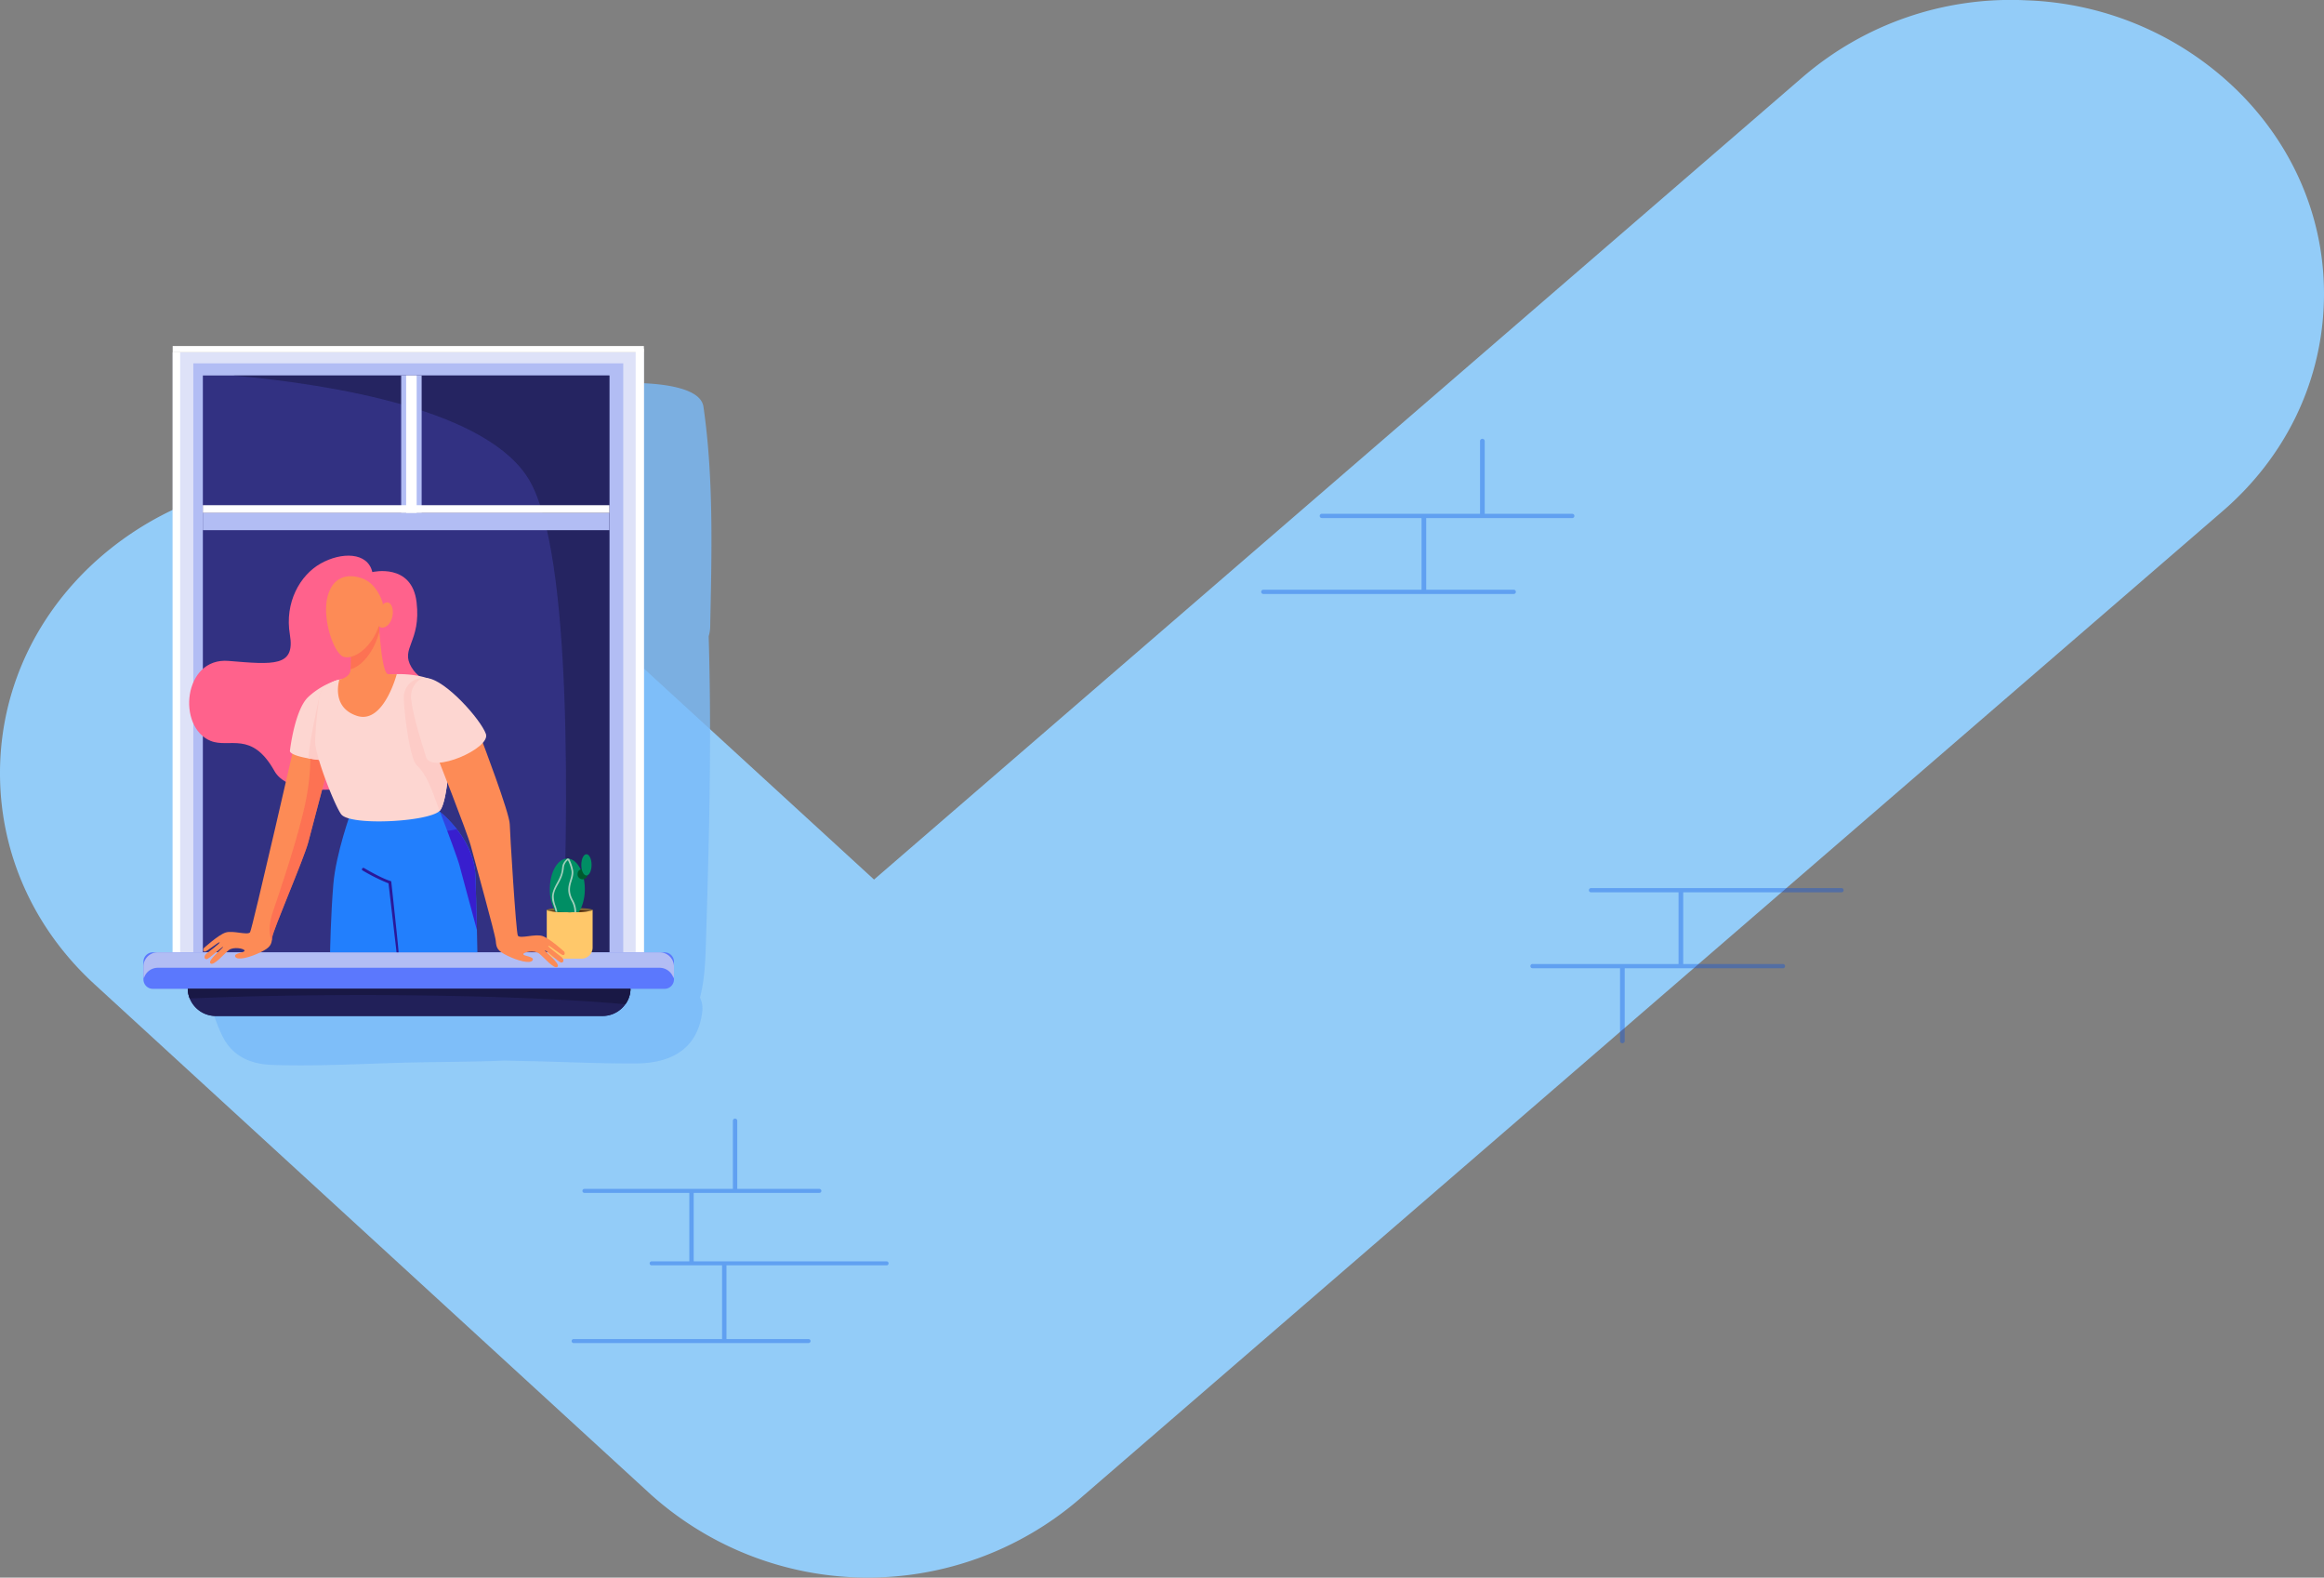 <svg id="Group_6579" data-name="Group 6579" xmlns="http://www.w3.org/2000/svg" xmlns:xlink="http://www.w3.org/1999/xlink" width="630.583" height="427.931" viewBox="0 0 630.583 427.931">
  <rect x="0" y="0" width="630.583" height="427.931" fill="#808080" stroke="none"/>
  <defs>
    <clipPath id="clip-path">
      <rect id="Rectangle_4692" data-name="Rectangle 4692" width="630.583" height="427.931" fill="none"/>
    </clipPath>
    <clipPath id="clip-path-3">
      <rect id="Rectangle_4671" data-name="Rectangle 4671" width="86.006" height="60.895" fill="none"/>
    </clipPath>
    <clipPath id="clip-path-4">
      <rect id="Rectangle_4672" data-name="Rectangle 4672" width="84.979" height="42.089" fill="none"/>
    </clipPath>
    <clipPath id="clip-path-6">
      <rect id="Rectangle_4674" data-name="Rectangle 4674" width="140.096" height="185.118" fill="none"/>
    </clipPath>
    <clipPath id="clip-path-7">
      <rect id="Rectangle_4681" data-name="Rectangle 4681" width="102.089" height="160.671" fill="none"/>
    </clipPath>
    <clipPath id="clip-path-8">
      <rect id="Rectangle_4686" data-name="Rectangle 4686" width="17.208" height="55.73" fill="none"/>
    </clipPath>
    <clipPath id="clip-path-9">
      <rect id="Rectangle_4687" data-name="Rectangle 4687" width="10.536" height="21.938" fill="none"/>
    </clipPath>
    <clipPath id="clip-path-10">
      <rect id="Rectangle_4688" data-name="Rectangle 4688" width="29.312" height="6.179" fill="none"/>
    </clipPath>
    <clipPath id="clip-path-11">
      <rect id="Rectangle_4689" data-name="Rectangle 4689" width="12.451" height="36.028" fill="none"/>
    </clipPath>
    <clipPath id="clip-path-12">
      <rect id="Rectangle_4690" data-name="Rectangle 4690" width="7.938" height="12.649" fill="none"/>
    </clipPath>
  </defs>
  <g id="Group_6578" data-name="Group 6578" clip-path="url(#clip-path)">
    <g id="Group_6577" data-name="Group 6577">
      <g id="Group_6576" data-name="Group 6576" clip-path="url(#clip-path)">
        <path id="Path_8482" data-name="Path 8482" d="M549.871.088a86.51,86.51,0,0,0-60.764,20.846L237.159,238.584,143.3,152.545a84.828,84.828,0,0,0-60.1-22.532A86.256,86.256,0,0,0,23.871,154.2C8.147,169.472-.324,189.616.009,210.93c.334,21.294,9.435,41.2,25.619,56.038L176.6,405.4A88.115,88.115,0,0,0,292.456,407L603.135,138.6c16.652-14.386,26.37-34.028,27.361-55.3,1.006-21.28-6.834-41.666-22.07-57.375A86.034,86.034,0,0,0,549.871.088" transform="translate(0 0)" fill="#93ccf8"/>
        <g id="Group_6548" data-name="Group 6548" transform="translate(155.101 303.408)" opacity="0.35">
          <g id="Group_6547" data-name="Group 6547">
            <g id="Group_6546" data-name="Group 6546" clip-path="url(#clip-path-3)">
              <path id="Path_8483" data-name="Path 8483" d="M193.587,336.411v-.026H165.175a.542.542,0,1,1,0-1.079h40.23V316.758a.6.6,0,0,1,1.19,0v18.548h22.227a.542.542,0,1,1,0,1.079H194.775v18.574h52.285a.542.542,0,1,1,0,1.079h-43.4v20h22.228a.542.542,0,1,1,0,1.079H162.246a.542.542,0,1,1,0-1.079h40.23v-20H183.412a.542.542,0,1,1,0-1.079h10.174Z" transform="translate(-161.65 -316.219)" fill="#004ee5"/>
            </g>
          </g>
        </g>
        <g id="Group_6551" data-name="Group 6551" transform="translate(415.248 240.896)" opacity="0.35">
          <g id="Group_6550" data-name="Group 6550">
            <g id="Group_6549" data-name="Group 6549" clip-path="url(#clip-path-4)">
              <path id="Path_8484" data-name="Path 8484" d="M433.415,271.663h39.566V252.217H449.291a.578.578,0,1,1,0-1.15h67.835a.578.578,0,1,1,0,1.15H474.25v19.446h27a.578.578,0,1,1,0,1.15H458.373v19.767a.637.637,0,0,1-1.268,0V272.814h-23.69a.578.578,0,1,1,0-1.15" transform="translate(-432.781 -251.067)" fill="#004ee5"/>
            </g>
          </g>
        </g>
        <g id="Group_6554" data-name="Group 6554" transform="translate(342.205 119.027)" opacity="0.35">
          <g id="Group_6553" data-name="Group 6553">
            <g id="Group_6552" data-name="Group 6552" clip-path="url(#clip-path-4)">
              <path id="Path_8485" data-name="Path 8485" d="M416.04,144.4V124.628a.637.637,0,0,1,1.268,0V144.4H441a.578.578,0,1,1,0,1.15H401.432v19.446h23.69a.578.578,0,1,1,0,1.15H357.288a.578.578,0,1,1,0-1.15h42.876V145.546h-27a.578.578,0,1,1,0-1.15" transform="translate(-356.654 -124.053)" fill="#004ee5"/>
            </g>
          </g>
        </g>
        <g id="Group_6557" data-name="Group 6557" transform="translate(52.949 103.861)" opacity="0.8">
          <g id="Group_6556" data-name="Group 6556">
            <g id="Group_6555" data-name="Group 6555" clip-path="url(#clip-path-6)">
              <path id="Path_8486" data-name="Path 8486" d="M193.105,114.7c-1.438-9.9-38.607-5.851-38.1-4.352a15.676,15.676,0,0,0-2.441,6,26.041,26.041,0,0,0-1.118,5.28c-1.5,13.754-3,27.574-2.476,41.43.509,13.408,2.1,26.593,1.717,40.048-.386,13.488-1.609,26.945-1.749,40.442-.031,3-.052,6.156.069,9.35-8.5-.014-17.017-.225-25.47-.235l-47.945-.06a15.575,15.575,0,0,0-11.159,4.412c-5.882.05-11.851,6.335-8.052,13.107,2.758,4.917,3.73,10.309,6.185,15.265,2.73,5.511,7.6,7.662,13.546,7.864,13.192.447,26.575-.462,39.776-.7,7.711-.139,15.446-.143,23.158-.479l7.19.156c9.524.207,19.084.687,28.61.624,9.583-.063,16.769-4,17.942-14.1a6.827,6.827,0,0,0-.623-3.777c1.43-5.319,1.5-11.358,1.678-17.023.3-9.768.584-19.537.781-29.309.345-17.223.425-34.456-.1-51.676a9.408,9.408,0,0,0,.415-2.608c.4-19.6.995-40.2-1.833-59.654" transform="translate(-55.185 -108.246)" fill="#79baf9"/>
            </g>
          </g>
        </g>
        <path id="Path_8487" data-name="Path 8487" d="M60.892,286.909H165.433a7.583,7.583,0,0,0,7.792-7.357H53.1a7.584,7.584,0,0,0,7.792,7.357" transform="translate(-2.151 -11.325)" fill="#212059"/>
        <rect id="Rectangle_4675" data-name="Rectangle 4675" width="127.854" height="169.632" transform="translate(46.853 95.56)" fill="#dee2f8"/>
        <rect id="Rectangle_4676" data-name="Rectangle 4676" width="127.854" height="1.696" transform="translate(46.853 93.864)" fill="#fff"/>
        <rect id="Rectangle_4677" data-name="Rectangle 4677" width="2.228" height="164.62" transform="translate(172.478 94.557)" fill="#fff"/>
        <rect id="Rectangle_4678" data-name="Rectangle 4678" width="2.028" height="169.632" transform="translate(46.853 95.56)" fill="#fff"/>
        <rect id="Rectangle_4679" data-name="Rectangle 4679" width="116.653" height="163.967" transform="translate(52.453 98.554)" fill="#b2bdf4"/>
        <rect id="Rectangle_4680" data-name="Rectangle 4680" width="110.314" height="160.671" transform="translate(55.044 101.85)" fill="#323182"/>
        <g id="Group_6560" data-name="Group 6560" transform="translate(63.269 101.85)" opacity="0.54">
          <g id="Group_6559" data-name="Group 6559">
            <g id="Group_6558" data-name="Group 6558" clip-path="url(#clip-path-7)">
              <path id="Path_8488" data-name="Path 8488" d="M168.029,106.15V266.821H155.181c1.74-41.215,2.823-111.8-8.754-132.042-10.992-19.22-53.1-26.143-80.487-28.629Z" transform="translate(-65.94 -106.15)" fill="#191944"/>
            </g>
          </g>
        </g>
        <rect id="Rectangle_4682" data-name="Rectangle 4682" width="110.314" height="4.689" transform="translate(55.044 139.121)" fill="#b2bdf4"/>
        <rect id="Rectangle_4683" data-name="Rectangle 4683" width="5.555" height="37.272" transform="translate(108.851 101.85)" fill="#b2bdf4"/>
        <rect id="Rectangle_4684" data-name="Rectangle 4684" width="2.855" height="37.272" transform="translate(110.201 101.85)" fill="#fff"/>
        <path id="Path_8489" data-name="Path 8489" d="M43.11,279.134H181.967a2.547,2.547,0,0,0,2.547-2.547v-4.8a2.547,2.547,0,0,0-2.546-2.547H43.11a2.548,2.548,0,0,0-2.547,2.547v4.8a2.547,2.547,0,0,0,2.547,2.547" transform="translate(-1.643 -10.908)" fill="#5b78fd"/>
        <path id="Path_8490" data-name="Path 8490" d="M44.543,269.235H180.536a3.873,3.873,0,0,1,3.979,3.757v2.384a3.57,3.57,0,0,1-.116.9,3.944,3.944,0,0,0-3.863-2.853H44.543a3.942,3.942,0,0,0-3.863,2.853,3.527,3.527,0,0,1-.116-.9v-2.384a3.873,3.873,0,0,1,3.979-3.757" transform="translate(-1.643 -10.908)" fill="#b2bdf4"/>
        <path id="Path_8491" data-name="Path 8491" d="M60.892,286.909H165.433a7.583,7.583,0,0,0,7.792-7.357H53.1a7.584,7.584,0,0,0,7.792,7.357" transform="translate(-2.151 -11.325)" fill="#212059"/>
        <path id="Path_8492" data-name="Path 8492" d="M100.31,281.236c-17.075,0-33.052.34-46.7.93a7.015,7.015,0,0,1-.5-2.614H173.225a7.042,7.042,0,0,1-1.386,4.189c-16.654-1.526-42.5-2.505-71.529-2.505" transform="translate(-2.151 -11.325)" fill="#191845"/>
        <rect id="Rectangle_4685" data-name="Rectangle 4685" width="110.314" height="2.086" transform="translate(55.044 137.036)" fill="#fff"/>
        <path id="Path_8493" data-name="Path 8493" d="M103.2,161.544s10.723-2.6,12,8.174-4.527,12.447-1.378,17.65,6.69,1.3,7.378,16.069-38.367,23.129-44.564,12.075-12.2-6.1-17.314-8.174c-9.2-3.741-7.452-22.718,4.843-21.7s18.136,1.619,16.661-7.113,2.738-16.143,8.346-19.3,12.746-3.164,14.025,2.316" transform="translate(-2.167 -6.364)" fill="#ff628c"/>
        <path id="Path_8494" data-name="Path 8494" d="M61.919,263.938c-.285-.182-3.5,2.578-4.024,2.524s-.459-.5-.321-.9c0,0,3.958-3.635,5.967-4.279s5.992.824,6.642-.08c.585-.815,13.133-55.645,13.133-55.645l9.373,5.741s-5.973,22.625-6.714,25.467c-1.168,4.477-9.642,24-9.8,25.877s-.412,2.657-3.17,4-6.191,2.3-6.824,1.235,2.632-1.094,2.511-1.69-3.016-1.1-4.254-.163-4.129,4.45-5.01,3.619,3.647-4.338,3.43-4.476-3.833,3.37-4.492,3.339-.783-.831-.06-1.467,3.894-2.923,3.61-3.1" transform="translate(-2.329 -8.328)" fill="#fd8b56"/>
        <g id="Group_6563" data-name="Group 6563" transform="translate(73.153 199.409)" opacity="0.65" style="mix-blend-mode: multiply;isolation: isolate">
          <g id="Group_6562" data-name="Group 6562">
            <g id="Group_6561" data-name="Group 6561" clip-path="url(#clip-path-8)">
              <path id="Path_8495" data-name="Path 8495" d="M87.337,214.233c.216-1.535-.141-3.974.292-6.4l5.821,3.565s-5.973,22.625-6.714,25.466c-1.168,4.478-9.642,24-9.8,25.878-.024.3-.051.571-.091.821h0s-1.364-2.185,0-6.848c.845-2.889,6.257-17.927,8.874-29.421a66.082,66.082,0,0,0,1.614-13.059" transform="translate(-76.242 -207.829)" fill="#fd6452"/>
            </g>
          </g>
        </g>
        <path id="Path_8496" data-name="Path 8496" d="M95.015,192.238a20.6,20.6,0,0,0-8.068,4.62c-3.7,3.5-4.963,14.609-4.963,14.609s-.532,1.671,9.926,2.676,3.106-21.905,3.106-21.905" transform="translate(-3.321 -7.788)" fill="#fdd6d1"/>
        <g id="Group_6566" data-name="Group 6566" transform="translate(83.669 184.45)" style="mix-blend-mode: multiply;isolation: isolate">
          <g id="Group_6565" data-name="Group 6565">
            <g id="Group_6564" data-name="Group 6564" clip-path="url(#clip-path-9)">
              <path id="Path_8497" data-name="Path 8497" d="M95.226,192.238l-.012,0c-1.2.344-4.647,1.592-5.043,4.617,0,0-2.7,11.942-2.971,16.644,1.284.227,2.9.448,4.919.641,10.458,1.006,3.106-21.905,3.106-21.905" transform="translate(-87.202 -192.238)" fill="#fdccc7"/>
            </g>
          </g>
        </g>
        <path id="Path_8498" data-name="Path 8498" d="M99.017,229.512s-4.077,11.18-4.786,19.584-.887,18.492-.887,18.492h39.972s-.178-9.918-.533-20.76-10.723-18.24-10.723-18.24Z" transform="translate(-3.782 -9.261)" fill="#227ffd"/>
        <path id="Path_8499" data-name="Path 8499" d="M129.795,244.308c-.508-1.959-2.947-8.5-5.355-14.794,2.691,2.27,9.322,8.719,9.6,17.351.181,5.531.316,10.823.4,14.679-1.818-6.8-3.943-14.5-4.653-17.236" transform="translate(-5.041 -9.298)" fill="#381ece"/>
        <g id="Group_6569" data-name="Group 6569" transform="translate(94.601 219.327)" opacity="0.4" style="mix-blend-mode: multiply;isolation: isolate">
          <g id="Group_6568" data-name="Group 6568">
            <g id="Group_6567" data-name="Group 6567" clip-path="url(#clip-path-10)">
              <path id="Path_8500" data-name="Path 8500" d="M99.23,229.512s-.249.683-.634,1.838c6.275,2.409,24.4,4.5,29.311,2.794a31.025,31.025,0,0,0-5.633-5.556Z" transform="translate(-98.595 -228.588)" fill="#227ffd"/>
            </g>
          </g>
        </g>
        <path id="Path_8501" data-name="Path 8501" d="M110.3,248.986c-.061-.031-2.131-.5-7.335-3.566-.449-.265-.87.378-.423.642a50.665,50.665,0,0,0,7.022,3.492l2.183,18.715h.535c-.019-1.018-.43-4.837-1.982-19.282" transform="translate(-4.146 -9.94)" fill="#2a1899"/>
        <path id="Path_8502" data-name="Path 8502" d="M90.248,196.79A116.105,116.105,0,0,0,89.1,208.8c0,4.1,5.782,18.6,7.267,20,3.13,2.955,23.442,1.8,26.5-1.088s4.121-30.5.443-33.976-12.045-3.162-12.045-3.162L95.7,192.067s-4.969,1.054-5.45,4.724" transform="translate(-3.61 -7.721)" fill="#fdd6d1"/>
        <g id="Group_6572" data-name="Group 6572" transform="translate(109.581 183.924)" style="mix-blend-mode: multiply;isolation: isolate">
          <g id="Group_6571" data-name="Group 6571">
            <g id="Group_6570" data-name="Group 6570" clip-path="url(#clip-path-11)">
              <path id="Path_8503" data-name="Path 8503" d="M119.567,191.692c1.472.044,2.186.786,2.973,1.952a24.142,24.142,0,0,1,4.1,13.09c.16,8.837-.932,19.143-2.717,20.983q-.2-.524-.4-1.042c-1.491-3.868-2.793-8.428-5.841-11.37-1.906-1.839-3.59-15.223-3.469-18.694a5.181,5.181,0,0,1,5.353-4.919" transform="translate(-114.208 -191.69)" fill="#fdccc7"/>
            </g>
          </g>
        </g>
        <path id="Path_8504" data-name="Path 8504" d="M98.885,180.347s.488,7.323,0,9-2.924,2.134-2.924,2.134-2.437,7.49,4.785,9.833,10.777-11.321,10.777-11.321a16.9,16.9,0,0,1-2.4-.018c-1.807-.5-2.449-13.953-2.449-13.953Z" transform="translate(-3.872 -7.131)" fill="#fd8b56"/>
        <g id="Group_6575" data-name="Group 6575" transform="translate(95.014 168.887)" opacity="0.65" style="mix-blend-mode: multiply;isolation: isolate">
          <g id="Group_6574" data-name="Group 6574">
            <g id="Group_6573" data-name="Group 6573" clip-path="url(#clip-path-12)">
              <path id="Path_8505" data-name="Path 8505" d="M106.814,176.018s.047.98.15,2.421c-1.638,6.054-5.148,9.528-7.818,10.228a71.6,71.6,0,0,0-.12-8.32Z" transform="translate(-99.026 -176.018)" fill="#fd6452"/>
            </g>
          </g>
        </g>
        <path id="Path_8506" data-name="Path 8506" d="M107.6,170.212s-1.392-5.257-5.625-6.736-8.044-.219-9.378,4.984.968,13.362,3.578,15.826,11.136-2.519,11.426-14.074" transform="translate(-3.735 -6.6)" fill="#fd8b56"/>
        <path id="Path_8507" data-name="Path 8507" d="M106.964,172.211s2.029-3.121,3.363-1.369.291,6.025-2.145,6.3-1.218-4.929-1.218-4.929" transform="translate(-4.321 -6.9)" fill="#fd8b56"/>
        <path id="Path_8508" data-name="Path 8508" d="M157.642,270.465h6.4a3.024,3.024,0,0,0,3.023-3.023V257.266H154.619v10.175a3.024,3.024,0,0,0,3.023,3.023" transform="translate(-6.264 -10.423)" fill="#ffc86a"/>
        <path id="Path_8509" data-name="Path 8509" d="M154.619,257.24c0,.338,2.786.61,6.222.61s6.222-.272,6.222-.61-2.785-.61-6.222-.61-6.222.274-6.222.61" transform="translate(-6.264 -10.397)" fill="#826636"/>
        <path id="Path_8510" data-name="Path 8510" d="M166.266,257.571a47.9,47.9,0,0,1-10.779,0,47.6,47.6,0,0,1,10.779,0" transform="translate(-6.299 -10.423)" fill="#471f05"/>
        <path id="Path_8511" data-name="Path 8511" d="M155.486,251.015a12.526,12.526,0,0,0,1.062,5.223,8.117,8.117,0,0,0,.5.92c1.055.081,2.385.129,3.83.129.886,0,1.727-.018,2.49-.051a8.247,8.247,0,0,0,.592-1.089,12.63,12.63,0,0,0,1.019-5.132c0-4.578-2.125-8.289-4.746-8.289s-4.746,3.711-4.746,8.289" transform="translate(-6.299 -9.834)" fill="#008e64"/>
        <path id="Path_8512" data-name="Path 8512" d="M157.483,249.241c2.332-4.109.368-4.184,2.725-6.5l-.008-.014h.057a2.83,2.83,0,0,1,.478.041,11.581,11.581,0,0,1,1.12,3.222c.361,2.607-2.123,4.371-.025,8.064a6.764,6.764,0,0,1,.842,3.208l-.473.012a6.3,6.3,0,0,0-.777-3.012c-2.179-3.836.307-5.8-.026-8.216a10.723,10.723,0,0,0-.984-2.885,2.91,2.91,0,0,0-1.113,2.172c-.425,3.686-2.516,4.906-2.728,7.535a7.765,7.765,0,0,0,.569,2.852c.176.541.309,1.029.41,1.472l-.444-.031c-.651-2.844-2.061-3.627.377-7.92" transform="translate(-6.324 -9.834)" fill="#a2cfbc"/>
        <path id="Path_8513" data-name="Path 8513" d="M163.358,246.8a1.367,1.367,0,1,0,1.335-1.073,1.225,1.225,0,0,0-1.335,1.073" transform="translate(-6.618 -9.955)" fill="#005a2e"/>
        <path id="Path_8514" data-name="Path 8514" d="M164.389,244.384c0,1.594.624,2.884,1.394,2.884s1.393-1.29,1.393-2.884-.624-2.884-1.393-2.884-1.394,1.291-1.394,2.884" transform="translate(-6.66 -9.784)" fill="#008e64"/>
        <path id="Path_8515" data-name="Path 8515" d="M123.281,212.82l12.424-3.614s7.607,19.934,7.607,22.869c0,1.6,1.7,29.506,2.2,30.213.65.9,4.634-.565,6.643.08s5.967,4.279,5.967,4.279c.137.4.206.841-.32.9s-3.74-2.707-4.026-2.525,2.887,2.469,3.611,3.1.6,1.437-.06,1.466-4.276-3.477-4.492-3.338,4.313,3.643,3.43,4.475-3.774-2.686-5.011-3.618-4.133-.433-4.253.163,3.142.625,2.509,1.69-4.063.107-6.822-1.235-3.018-2.119-3.17-4-5.6-21.279-6.768-25.756c-.951-3.651-9.471-25.152-9.471-25.152" transform="translate(-4.994 -8.476)" fill="#fd8b56"/>
        <path id="Path_8516" data-name="Path 8516" d="M120.62,191.709c-2.806-.282-4.659,2.942-4.37,5.592.555,5.041,3.14,12.807,4.078,15.852,1.418,4.6,17.637-2.38,16.219-6.312s-10.9-14.625-15.927-15.131" transform="translate(-4.708 -7.766)" fill="#fdd6d1"/>
      </g>
    </g>
  </g>
</svg>
